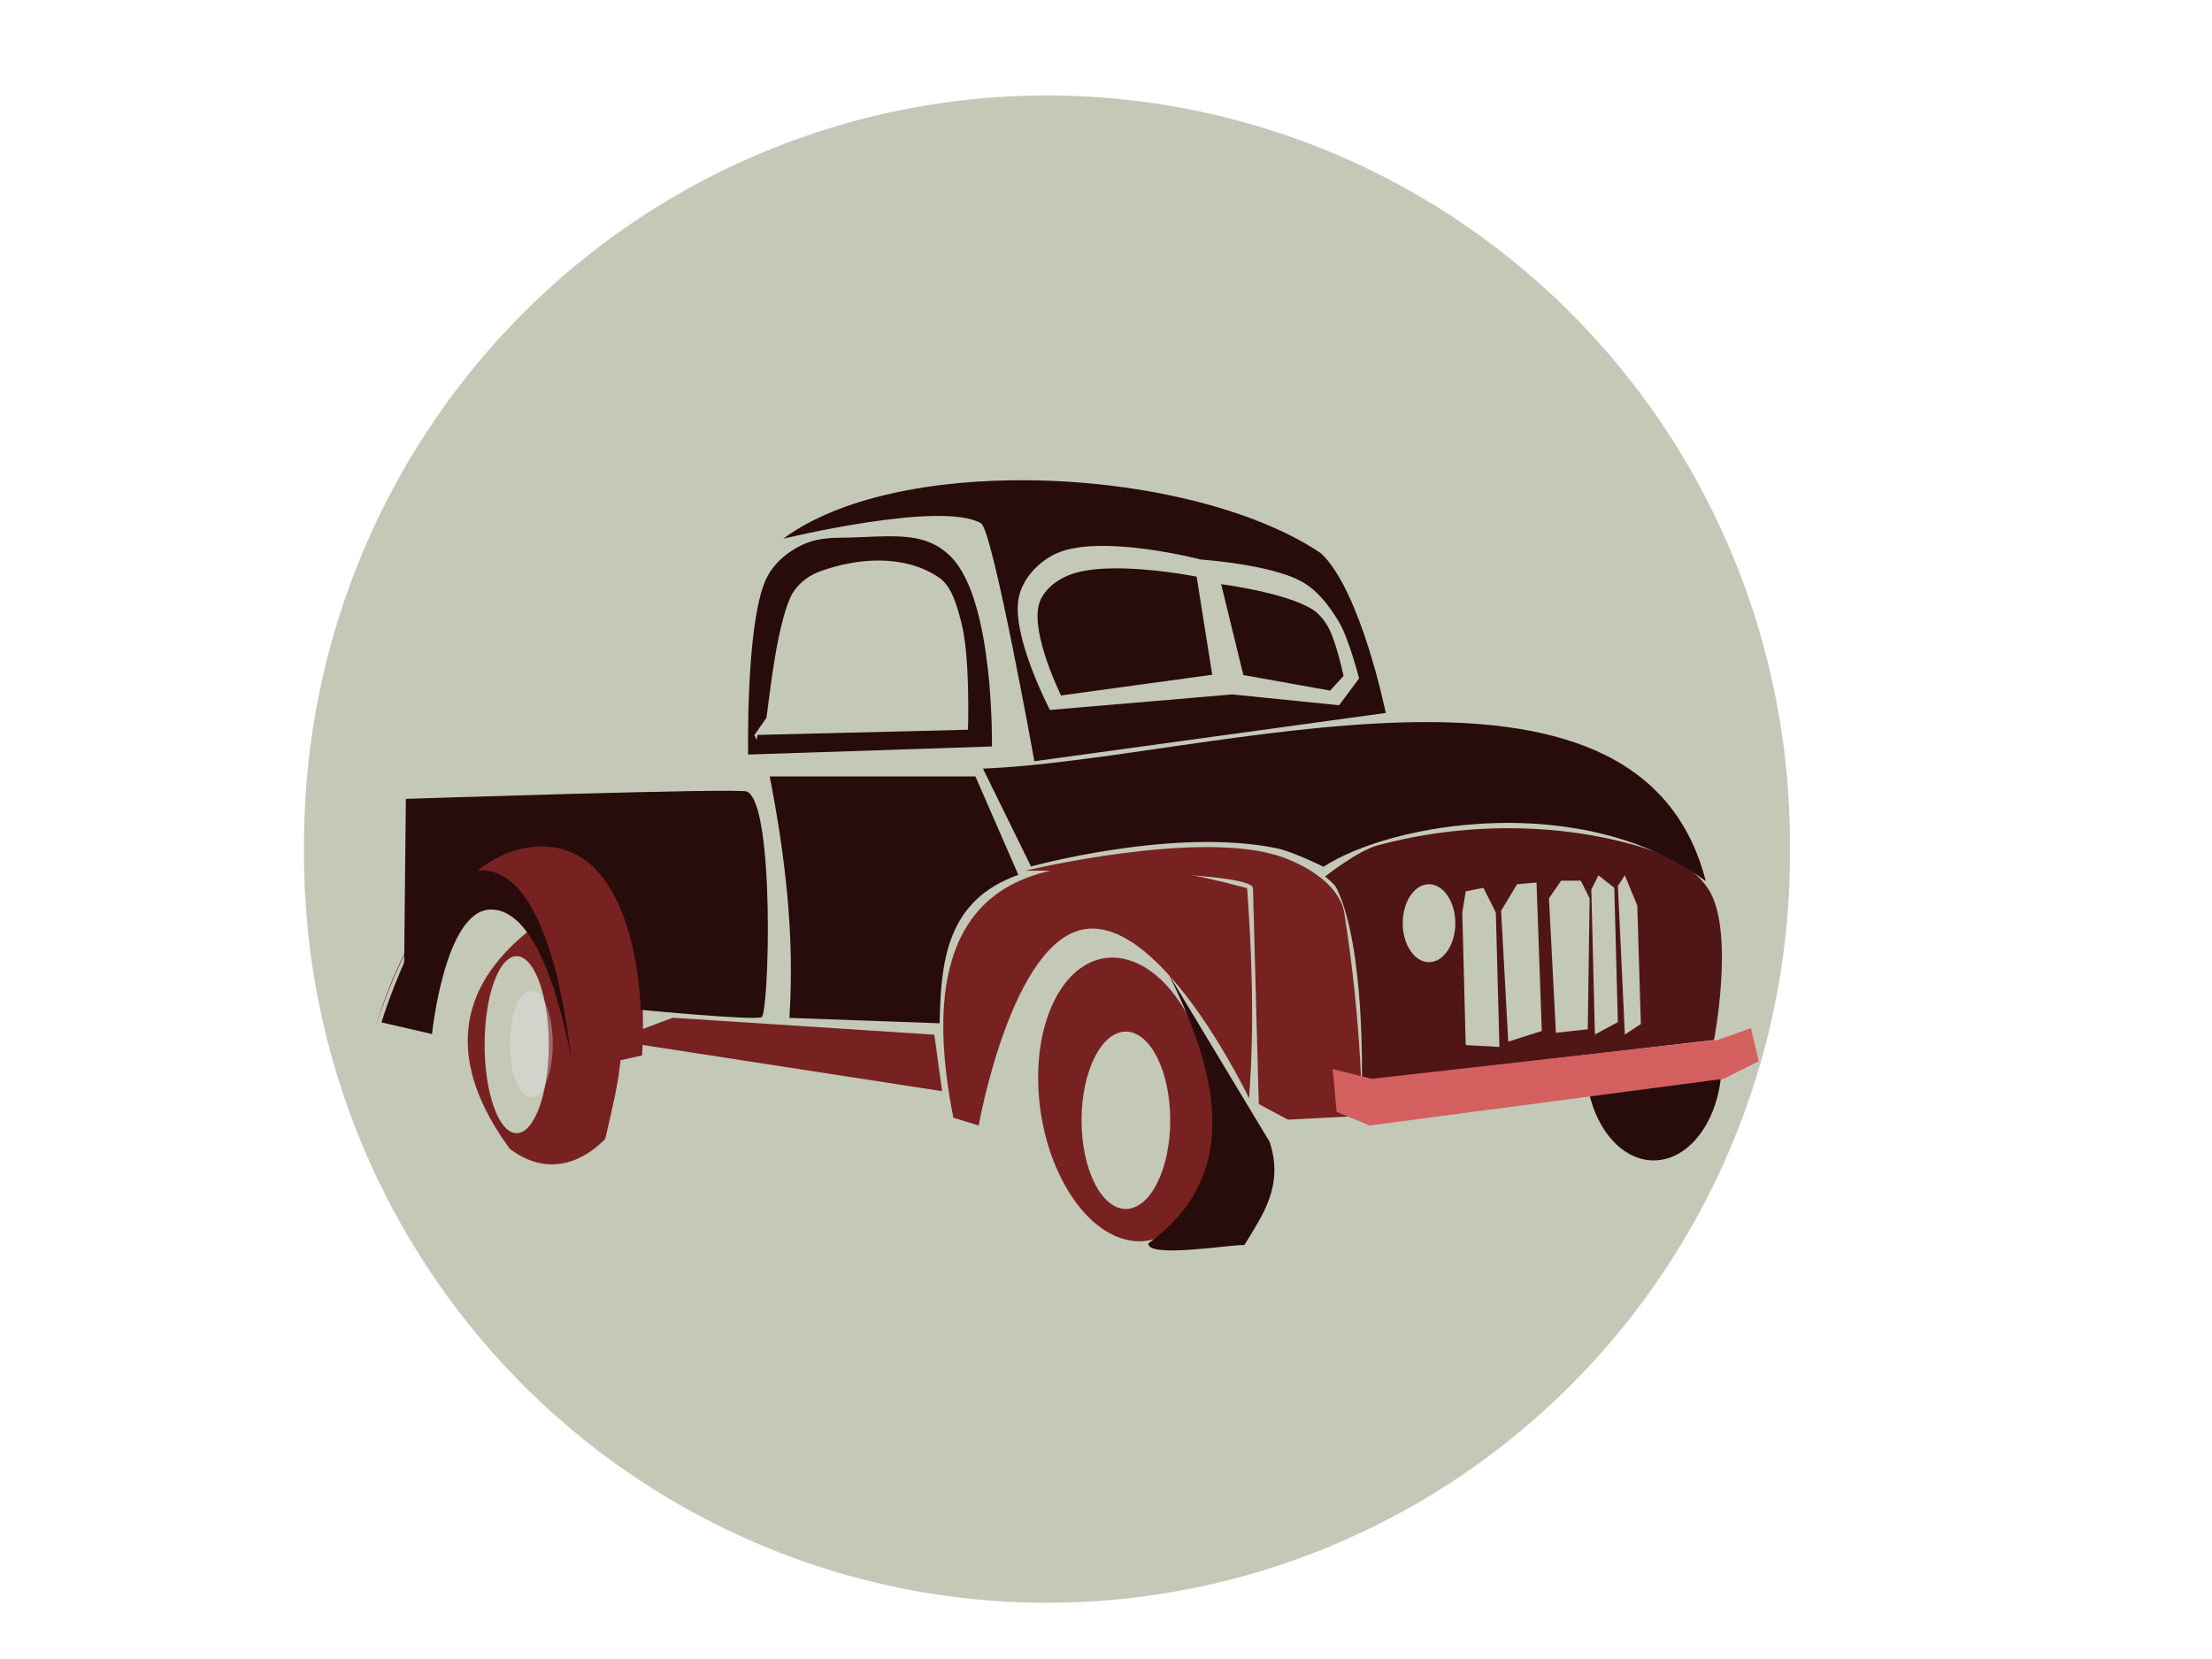 <?xml version="1.0" encoding="UTF-8" standalone="no"?>
<!-- Created with Inkscape (http://www.inkscape.org/) -->
<svg xmlns:inkscape="http://www.inkscape.org/namespaces/inkscape" xmlns:rdf="http://www.w3.org/1999/02/22-rdf-syntax-ns#" xmlns="http://www.w3.org/2000/svg" xmlns:sodipodi="http://sodipodi.sourceforge.net/DTD/sodipodi-0.dtd" xmlns:ns1="http://sozi.baierouge.fr" xmlns:cc="http://creativecommons.org/ns#" xmlns:xlink="http://www.w3.org/1999/xlink" xmlns:dc="http://purl.org/dc/elements/1.1/" id="svg2" sodipodi:docname="retro truck.svg" viewBox="0 0 400 300" version="1.1" inkscape:version="0.48.3.1 r9886">
  <title id="title3981">Retro Truck</title>
  <defs id="defs4">
    <linearGradient id="linearGradient3852" y2="335.58" gradientUnits="userSpaceOnUse" x2="375" gradientTransform="matrix(.985 0 0 .985 -137.86 559.58)" y1="335.93" x1="373.57" inkscape:collect="always">
      <stop id="stop3829" style="stop-color:#de8787" offset="0"/>
      <stop id="stop3831" style="stop-color:#501616" offset="1"/>
    </linearGradient>
  </defs>
  <sodipodi:namedview id="base" bordercolor="#666666" inkscape:pageshadow="2" inkscape:window-y="-8" pagecolor="#ffffff" inkscape:window-height="706" inkscape:window-maximized="1" inkscape:zoom="0.175" inkscape:window-x="-8" showgrid="false" borderopacity="1.0" inkscape:current-layer="layer1" inkscape:cx="377.06069" inkscape:cy="706.31317" inkscape:window-width="1366" inkscape:pageopacity="0.0" inkscape:document-units="px"/>
  <g id="layer1" inkscape:label="Layer 1" inkscape:groupmode="layer" transform="translate(0 -752.36)">
    <path id="path3870" sodipodi:rx="197.85715" sodipodi:ry="199.28572" style="stroke-width:0;fill:#c4c8b7" sodipodi:type="arc" d="m491.43-390.71a197.86 199.29 0 1 1 -395.71 0 197.86 199.29 0 1 1 395.71 0z" transform="matrix(.679 0 0 .679 -10.006 1171.2)" sodipodi:cy="-390.71429" sodipodi:cx="293.57144"/>
    <path id="path3056" style="stroke-width:0;fill:#280b0b" inkscape:connector-curvature="0" d="m299.04 926.68c-0.85 0-1.692 0.133-2.493 0.369h4.955c-0.801-0.237-1.612-0.369-2.462-0.369zm-12.127 20.745c0.982 8.393 6.031 14.774 12.127 14.774 6.096 0 11.145-6.381 12.127-14.774h-24.254z"/>
    <path id="path3034" sodipodi:nodetypes="sscsccssscccccccccccccccccccccccccsssssccccccc" style="stroke-width:0;fill:url(#linearGradient3852)" inkscape:connector-curvature="0" d="m273.05 902.13c-8.128-0.029-16.28 1.03-23.977 3.109-3.553 0.96-9.48 5.633-9.48 5.633s1.653 1.201 2.093 2.093c5.177 10.501 4.586 34.842 4.586 34.842l63.683-7.387s3.629-18.954-0.708-26.747c-2.388-4.292-7.612-6.67-12.312-8.095-7.631-2.313-15.757-3.418-23.885-3.447zm16.005 8.526 2.862 2.247 0.646 24.285-4.155 2.247-0.646-26.224zm4.771 0 2.247 5.448 0.646 21.423-2.893 1.908-1.262-26.871zm-11.512 0.954h3.54l1.601 3.201-0.339 23.669-5.756 0.646-1.262-24.316zm-4.463 0.339 0.954 26.84-6.064 1.939-1.293-23.669 2.893-4.802zm-19.453 0.308c2.623 0 4.771 3.163 4.771 7.048s-2.148 7.048-4.771 7.048-4.74-3.163-4.74-7.048 2.117-7.048 4.74-7.048zm9.85 0.646 2.247 4.463 0.646 24.316-6.094-0.339-0.616-23.977 0.616-3.817z"/>
    <path id="path3052" style="stroke-width:0;fill:#782121" inkscape:connector-curvature="0" d="m201.18 925.52c-7.616-0.025-13.451 9.041-13.451 21.73 0 14.002 7.089 27.103 15.851 29.271 8.763 2.168 15.882-7.42 15.882-21.423 0-14.002-7.119-27.103-15.882-29.271-0.822-0.203-1.613-0.305-2.401-0.308zm2.401 13.389c4.427 0 8.034 7.183 8.034 16.036 0 8.853-3.607 16.036-8.034 16.036s-8.003-7.183-8.003-16.036c0-8.853 3.576-16.036 8.003-16.036z"/>
    <path id="path3054" sodipodi:nodetypes="ccccc" style="stroke-width:0;fill:#280b0b" inkscape:connector-curvature="0" d="m207.68 977.18c-0.447 2.836 15.652 0.108 17.339 0.327 3.311-5.451 7.171-10.667 4.58-18.647l-18.32-30.42c9.803 19.549 12.637 37.007-3.599 48.745z"/>
    <path id="path3048" style="stroke-width:0;fill:#782121" inkscape:connector-curvature="0" d="m97.884 920.25c-1.121-0.018-1.816 0.092-1.816 0.092-18.84 14.712-10.288 30.97-3.878 39.767 5.588 4.252 11.823 3.66 17.237-1.754 0 0 1.893-7.72 2.462-11.635 3.484-23.938-9.147-26.391-14.005-26.47zm-4.463 5.017c3.205 0 5.817 7.166 5.817 16.005 0 8.839-2.612 16.005-5.817 16.005s-5.787-7.166-5.787-16.005c0-8.839 2.581-16.005 5.787-16.005z"/>
    <path id="path3012" sodipodi:nodetypes="scscccsscssccccsssscccsccccssc" style="stroke-width:0;fill:#280b0b" inkscape:connector-curvature="0" d="m186.24 839.21c-17.532-0.206-34.492 3.087-44.61 10.567 0 0 28.682-6.971 35.779-2.78 2.119 1.251 9.64 43.019 9.64 43.019l63.537-8.732s-4.438-21.953-11.68-28.856c-12.216-8.246-32.796-12.986-52.666-13.219zm4.82 13.217c8.055-3.598 26.14 1.125 26.14 1.125s12.958 0.853 18.505 4.156c2.679 1.595 4.775 4.338 6.438 7.149 1.809 3.058 3.624 10.184 3.624 10.184l-3.624 4.85-19.315-1.955-32.965 2.805s-7.095-13.504-5.629-20.393c0.756-3.552 3.759-6.551 6.825-7.921zm2.041 4.009c-2.212 0.93-4.581 2.756-5.242 5.262-1.43 5.422 4.011 16.426 4.011 16.426l27.336-3.747-2.814-17.733s-16.057-3.249-23.29-0.208zm27.723 1.565 4.011 16.426 15.691 2.814 2.428-2.652s-1.302-6.232-2.814-8.899c-0.706-1.244-1.658-2.399-2.814-3.125-4.934-3.098-16.5-4.565-16.5-4.565z"/>
    <path id="path2996" sodipodi:nodetypes="ccacac" style="stroke-width:0;fill:#280b0b" inkscape:connector-curvature="0" d="m78.127 939.35-9.146-2.111s9.109-30.06 20.754-28.493c12.799 1.723 13.719 36.232 13.719 36.232s-4.182-28.38-14.774-28.141c-8.286 0.187-10.553 22.513-10.553 22.513z"/>
    <path id="path2998" sodipodi:nodetypes="ccscsc" style="stroke-width:0;fill:#782121" inkscape:connector-curvature="0" d="m103.45 946.03 12.664-2.814s2.646-36.207-13.367-40.101c-23.275-5.66-34.825 34.825-34.825 34.825s9.303-29.379 20.051-28.141c13.047 1.503 15.478 36.232 15.478 36.232z"/>
    <path id="path3000" sodipodi:nodetypes="ccsscsc" style="stroke-width:0;fill:#280b0b" inkscape:connector-curvature="0" d="m73.062 928.66 0.332-31.838s60.279-1.991 61.686-1.327c5.098 2.407 3.98 40.129 2.653 40.793-1.327 0.663-21.889-1.327-21.889-1.327s-0.363-30.323-18.572-29.517c-15.586 0.69-24.21 23.215-24.21 23.215z"/>
    <path id="path3002" sodipodi:nodetypes="cccccc" style="stroke-width:0;fill:#280b0b" inkscape:connector-curvature="0" d="m142.75 936.43c0.982-15.096-0.808-29.499-3.558-43.662h37.194l7.762 17.788c-12.917 4.589-14.021 15.478-14.231 26.844z"/>
    <path id="path3004" sodipodi:nodetypes="cccacc" style="stroke-width:0;fill:#782121" inkscape:connector-curvature="0" d="m172.4 954.48c-8.426-42.48 12.818-52.438 53.117-41.508 0.885 12.28 1.33 24.779 0.352 37.991 0 0-15.496-32.507-29.548-30.604-13.363 1.81-19.347 35.528-19.347 35.528z"/>
    <path id="path3006" sodipodi:nodetypes="cccsacsc" style="stroke-width:0;fill:#782121" inkscape:connector-curvature="0" d="m227.63 952.02 5.277 2.814 13.367-0.704s0.162-15.417-3.166-36.584c-0.787-5.002-6.485-8.505-11.257-10.201-14.604-5.193-46.433 2.462-46.433 2.462s41.067-0.148 41.157 3.166z"/>
    <path id="path3008" sodipodi:nodetypes="sssccssssscccccsss" style="stroke-width:0;fill:#280b0b" inkscape:connector-curvature="0" d="m152 849.59c-1.992 0.014-3.822 0.198-5.348 0.688-3.413 1.097-6.88 3.72-8.338 7.288-3.467 8.48-3.026 31.243-3.026 31.243l44.082-1.466s0.468-26.242-7.353-34.242c-4.965-5.078-11.387-3.573-20.018-3.511zm7.212 4.133c3.801 0.059 7.503 0.965 10.59 3.078 2.352 1.611 3.228 5.096 4.011 8.018 1.677 6.258 1.231 19.501 1.231 19.501l-38.066 0.939c-0.034 0.2-0.141 0.929-0.141 0.929l-0.422-0.895 2.171-3.119c0.425-2.48 1.654-15.602 4.267-21.622 0.981-2.261 3.085-3.995 5.242-4.797 3.423-1.272 7.317-2.091 11.117-2.032z"/>
    <path id="path3014" sodipodi:nodetypes="ccsccc" style="stroke-width:0;fill:#280b0b" inkscape:connector-curvature="0" d="m177.75 891.35 8.689 17.696s25.779-7.129 44.4-3.3c2.983 0.613 8.504 3.349 8.504 3.349 12.472-8.123 46.986-13.804 69.119 2.614-12.211-47.826-89.915-21.969-130.71-20.359z"/>
    <path id="path3018" style="stroke-width:0;fill:#d35f5f" inkscape:connector-curvature="0" d="m241 945.68 7.035 1.759 62.614-7.035 5.98-2.111 1.407 5.98-6.332 3.166-64.021 8.442-5.98-2.462z"/>
    <path id="path3042" style="stroke-width:0;fill:#782121" inkscape:connector-curvature="0" d="m170.36 949.68-1.402-10.215-47.321-3.065-10.866 4.086z"/>
    <path id="path3044" sodipodi:rx="3.9285715" sodipodi:ry="9.6428576" style="opacity:.346;stroke-width:0;fill:#e9eaed" sodipodi:type="arc" d="m241.43 387.36a3.929 9.643 0 1 1 -7.857 0 3.929 9.643 0 1 1 7.857 0z" transform="matrix(.985 0 0 .985 -137.86 559.58)" sodipodi:cy="387.36218" sodipodi:cx="237.5"/>
  </g>
</svg>

